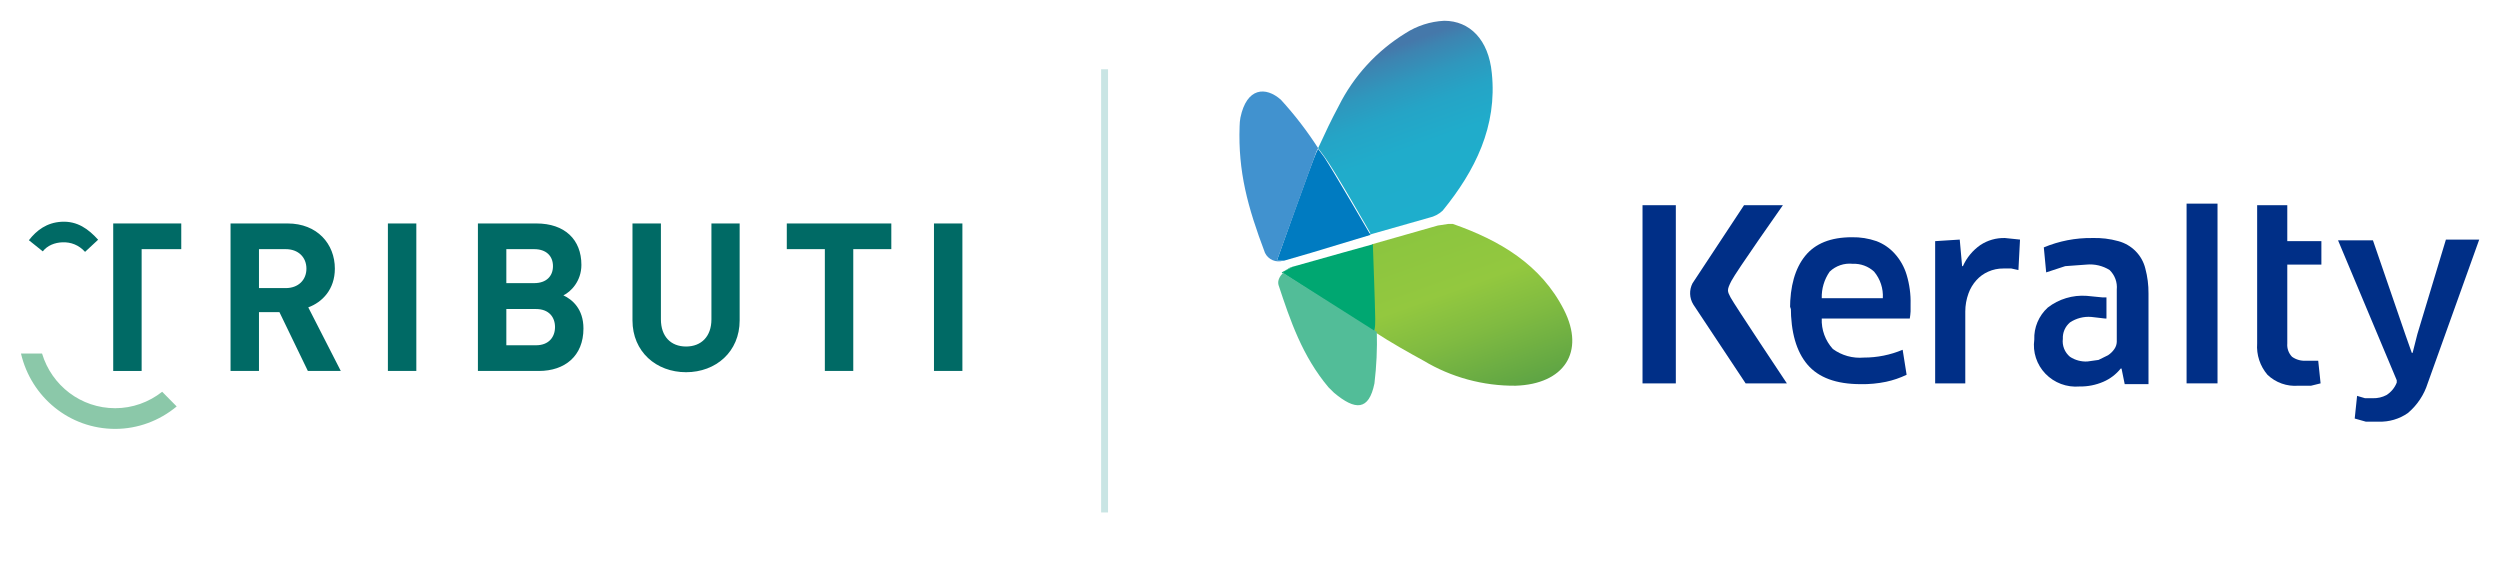 <svg width="361" height="81" viewBox="0 0 361 81" fill="none" xmlns="http://www.w3.org/2000/svg">
<rect width="361" height="81" fill="white"/>
<g clip-path="url(#clip0_4336_3986)">
<path d="M41.265 35.977H37.396V41.601H41.265C43.066 41.601 44.248 40.434 44.248 38.789C44.248 37.144 43.066 35.977 41.265 35.977ZM44.455 53.567L40.349 45.071H37.396V53.567H33.291V32.268H41.531C45.813 32.268 48.353 35.229 48.353 38.789C48.353 41.781 46.551 43.636 44.514 44.383L49.21 53.567H44.455ZM56.012 32.268H60.117V53.567H56.012V32.268ZM77.398 44.623H73.115V49.857H77.398C79.258 49.857 80.144 48.661 80.144 47.225C80.144 45.79 79.258 44.623 77.398 44.623ZM77.132 35.977H73.115V40.884H77.132C78.874 40.884 79.849 39.897 79.849 38.431C79.849 36.965 78.874 35.977 77.132 35.977ZM77.811 53.567H69.01V32.268H77.457C81.563 32.268 83.954 34.602 83.954 38.251C83.954 40.614 82.418 42.139 81.355 42.649C82.626 43.247 84.25 44.593 84.25 47.435C84.25 51.413 81.563 53.567 77.811 53.567ZM99.068 53.747C94.757 53.747 91.33 50.785 91.33 46.268V32.268H95.436V46.118C95.436 48.571 96.853 50.037 99.068 50.037C101.283 50.037 102.73 48.571 102.73 46.118V32.267H106.806V46.268C106.806 50.785 103.379 53.747 99.068 53.747V53.747ZM123.212 35.977V53.567H119.108V35.977H113.613V32.267H128.706V35.977L123.212 35.977ZM134.866 32.268H138.97V53.567H134.866V32.268ZM12.283 36.37C11.373 35.367 10.238 34.942 9.002 34.99C7.906 35.031 6.848 35.442 6.179 36.297L4.17 34.687C5.305 33.234 6.76 32.148 8.865 32.024C11.168 31.889 12.765 33.066 14.169 34.614L12.283 36.37Z" fill="#006A65"/>
<path d="M16.635 58.944C11.681 58.944 7.463 55.673 6.072 51.05H3.029C4.503 57.366 10.052 61.932 16.635 61.932C19.895 61.932 23.024 60.76 25.512 58.691L23.418 56.57C21.491 58.089 19.11 58.944 16.635 58.944" fill="#8BC8A9"/>
<path d="M16.348 32.267H26.174V35.977H20.452V53.567H16.348L16.348 32.267Z" fill="#006A65"/>
</g>
<g clip-path="url(#clip1_4336_3986)">
<path d="M241.99 44.074V55.358H237.18V29.63H241.99V44.074ZM244.395 40.914L251.839 29.63H257.45C257.45 29.63 250.693 39.222 250.006 40.576C249.319 41.93 249.434 42.043 249.892 42.946C250.35 43.848 258.023 55.358 258.023 55.358H252.068L244.509 43.961C244.231 43.504 244.074 42.985 244.054 42.452C244.034 41.92 244.151 41.391 244.395 40.914Z" fill="#002F87"/>
<path d="M258.48 44.638C258.48 41.328 259.206 38.77 260.656 36.965C262.107 35.16 264.359 34.257 267.413 34.257C268.621 34.234 269.824 34.425 270.964 34.821C271.976 35.206 272.879 35.825 273.598 36.626C274.39 37.505 274.977 38.546 275.315 39.673C275.734 41.064 275.928 42.511 275.888 43.961C275.888 44.3 275.888 44.638 275.888 44.977C275.868 45.317 275.83 45.656 275.773 45.992H263.061C262.993 47.609 263.568 49.188 264.665 50.393C265.949 51.332 267.538 51.773 269.131 51.634C271.06 51.638 272.969 51.254 274.743 50.506L275.315 54.117C274.368 54.572 273.368 54.913 272.338 55.132C271.133 55.382 269.904 55.496 268.673 55.471C265.161 55.471 262.603 54.53 261 52.65C259.397 50.769 258.595 47.986 258.595 44.3M262.947 43.058H271.88C271.965 41.669 271.515 40.299 270.62 39.222C270.207 38.84 269.721 38.543 269.19 38.349C268.659 38.155 268.094 38.068 267.528 38.093C266.924 38.029 266.313 38.096 265.739 38.292C265.165 38.487 264.642 38.804 264.207 39.222C263.421 40.348 263.02 41.692 263.061 43.058" fill="#002F87"/>
<path d="M279.436 55.358V34.821L282.986 34.595L283.329 38.432H283.444C283.987 37.209 284.858 36.156 285.963 35.385C287.011 34.691 288.252 34.336 289.514 34.37L291.69 34.595L291.46 38.996L290.43 38.77H289.285C288.535 38.763 287.792 38.917 287.109 39.222C286.451 39.507 285.865 39.931 285.391 40.463C284.886 41.023 284.497 41.675 284.246 42.381C283.944 43.215 283.789 44.092 283.787 44.977V55.358H279.436Z" fill="#002F87"/>
<path d="M315.742 55.358V29.404H320.209V55.358H315.742Z" fill="#002F87"/>
<path d="M325.932 29.63H330.284V34.821H335.208V38.206H330.284V49.603C330.255 49.953 330.301 50.304 330.419 50.635C330.537 50.965 330.726 51.268 330.971 51.521C331.568 51.945 332.299 52.145 333.033 52.086H334.75L335.094 55.358L333.72 55.697H331.887C331.071 55.763 330.251 55.657 329.48 55.384C328.71 55.111 328.007 54.679 327.421 54.117C326.348 52.86 325.814 51.241 325.932 49.603V29.63Z" fill="#002F87"/>
<path d="M337.615 34.708H342.654L347.35 48.362L348.266 50.957H348.38L349.068 48.249L353.19 34.595H358L350.556 55.358C350.032 57.025 349.039 58.511 347.693 59.646C346.458 60.508 344.969 60.944 343.456 60.887H341.624L340.02 60.436L340.364 57.163L341.509 57.502H342.654C343.332 57.521 344.003 57.365 344.601 57.05C345.28 56.621 345.802 55.988 346.09 55.245V54.907L337.615 34.708Z" fill="#002F87"/>
<path d="M309.785 38.77C309.553 37.829 309.07 36.966 308.385 36.272C307.7 35.577 306.839 35.076 305.891 34.821C304.662 34.479 303.387 34.327 302.112 34.37C299.713 34.339 297.334 34.8 295.126 35.724L295.469 39.334L298.218 38.432L301.31 38.206C302.475 38.099 303.644 38.377 304.631 38.996C305.004 39.362 305.291 39.804 305.469 40.292C305.647 40.78 305.713 41.301 305.662 41.817V49.377C305.647 49.741 305.528 50.093 305.318 50.393C305.076 50.75 304.765 51.057 304.402 51.296L303.028 51.973L301.424 52.198C300.532 52.248 299.648 52.01 298.905 51.521C298.528 51.207 298.237 50.805 298.057 50.352C297.877 49.899 297.814 49.409 297.874 48.926C297.852 48.48 297.933 48.034 298.111 47.624C298.29 47.213 298.561 46.848 298.905 46.556C299.814 45.954 300.905 45.675 301.997 45.766L303.944 45.992H304.173V42.945H303.6L301.31 42.72C299.291 42.576 297.29 43.179 295.698 44.412C295.054 44.999 294.546 45.716 294.21 46.515C293.874 47.314 293.717 48.175 293.751 49.039C293.628 49.927 293.709 50.832 293.988 51.685C294.267 52.538 294.738 53.319 295.364 53.969C295.991 54.619 296.758 55.122 297.609 55.441C298.46 55.759 299.372 55.885 300.279 55.809C301.46 55.829 302.632 55.598 303.715 55.132C304.703 54.708 305.568 54.048 306.234 53.214H306.349L306.807 55.471H310.243V42.381C310.256 41.163 310.102 39.948 309.785 38.77Z" fill="#002F87"/>
<path d="M215.418 10.56C214.96 5.708 212.211 3 208.547 3C206.546 3.098 204.608 3.721 202.935 4.805C198.8 7.354 195.469 10.988 193.315 15.3C192.17 17.444 191.483 18.91 190.337 21.393L191.254 22.634C192.628 24.44 197.896 33.693 197.896 33.693L189.307 36.288L206.371 31.436C207.101 31.277 207.774 30.927 208.318 30.42C213.013 24.665 216.22 18.233 215.418 10.56Z" fill="url(#paint0_linear_4336_3986)"/>
<path d="M191.252 22.747L190.336 21.506L190.107 21.957C189.534 23.085 184.381 37.642 184.381 37.642H185.412L189.305 36.513L197.895 33.918C197.895 33.918 192.512 24.665 191.252 22.747Z" fill="#007BC1"/>
<path d="M185.87 37.416L189.306 36.401L185.412 37.529L185.87 37.416Z" fill="#007BC1"/>
<path d="M190.108 21.844L190.337 21.393C188.748 18.915 186.947 16.574 184.955 14.397C182.779 12.479 180.03 12.591 179.114 16.992C179.042 17.402 179.003 17.817 178.999 18.233C178.77 24.778 180.145 29.856 182.664 36.514C182.889 36.985 183.281 37.359 183.765 37.567C184.25 37.775 184.795 37.801 185.298 37.642H184.382C184.382 37.642 189.65 23.086 190.108 21.844Z" fill="#4192CF"/>
<path d="M225.84 44.751C222.518 38.206 216.563 34.708 209.806 32.339H209.119L207.63 32.564L198.125 35.273C198.125 35.273 198.469 44.638 198.469 46.105C198.469 47.572 198.469 47.121 198.469 47.911C200.874 49.49 203.508 50.957 205.569 52.086C209.568 54.488 214.17 55.739 218.854 55.697C225.84 55.471 228.932 50.844 225.84 44.751Z" fill="url(#paint1_linear_4336_3986)"/>
<path d="M198.584 46.105C198.584 44.638 198.24 35.273 198.24 35.273L193.774 36.514L186.559 38.545L185.07 39.335L198.011 47.685L198.47 47.911C198.584 47.121 198.584 46.556 198.584 46.105Z" fill="#00A771"/>
<path d="M185.186 39.335L186.674 38.545C189.079 37.868 186.216 38.658 186.216 38.658C186.216 38.658 184.269 39.786 184.613 41.14C186.331 46.331 188.049 51.409 191.828 55.922L192.63 56.712C195.722 59.308 197.669 59.308 198.47 55.358C198.767 52.887 198.882 50.398 198.814 47.911L198.356 47.685L185.186 39.335Z" fill="#52BD98"/>
</g>
<line x1="159.5" y1="10" x2="159.5" y2="74" stroke="#C9E5E4"/>
<defs>
<linearGradient id="paint0_linear_4336_3986" x1="205.615" y1="31.786" x2="196.645" y2="6.774" gradientUnits="userSpaceOnUse">
<stop stop-color="#1EAECC"/>
<stop offset="0.39" stop-color="#20ACCB"/>
<stop offset="0.59" stop-color="#25A4C6"/>
<stop offset="0.74" stop-color="#2F97BD"/>
<stop offset="0.88" stop-color="#3D84B1"/>
<stop offset="0.94" stop-color="#4578AA"/>
</linearGradient>
<linearGradient id="paint1_linear_4336_3986" x1="206.978" y1="32.136" x2="216.048" y2="57.408" gradientUnits="userSpaceOnUse">
<stop stop-color="#8BC53F"/>
<stop offset="0.38" stop-color="#93C83F"/>
<stop offset="0.63" stop-color="#80BB41"/>
<stop offset="1" stop-color="#5EA444"/>
</linearGradient>
<clipPath id="clip0_4336_3986">
<rect width="136" height="30" fill="white" transform="translate(3 32)"/>
</clipPath>
<clipPath id="clip1_4336_3986">
<rect width="179" height="58" fill="white" transform="translate(179 3)"/>
</clipPath>
</defs>
</svg>
